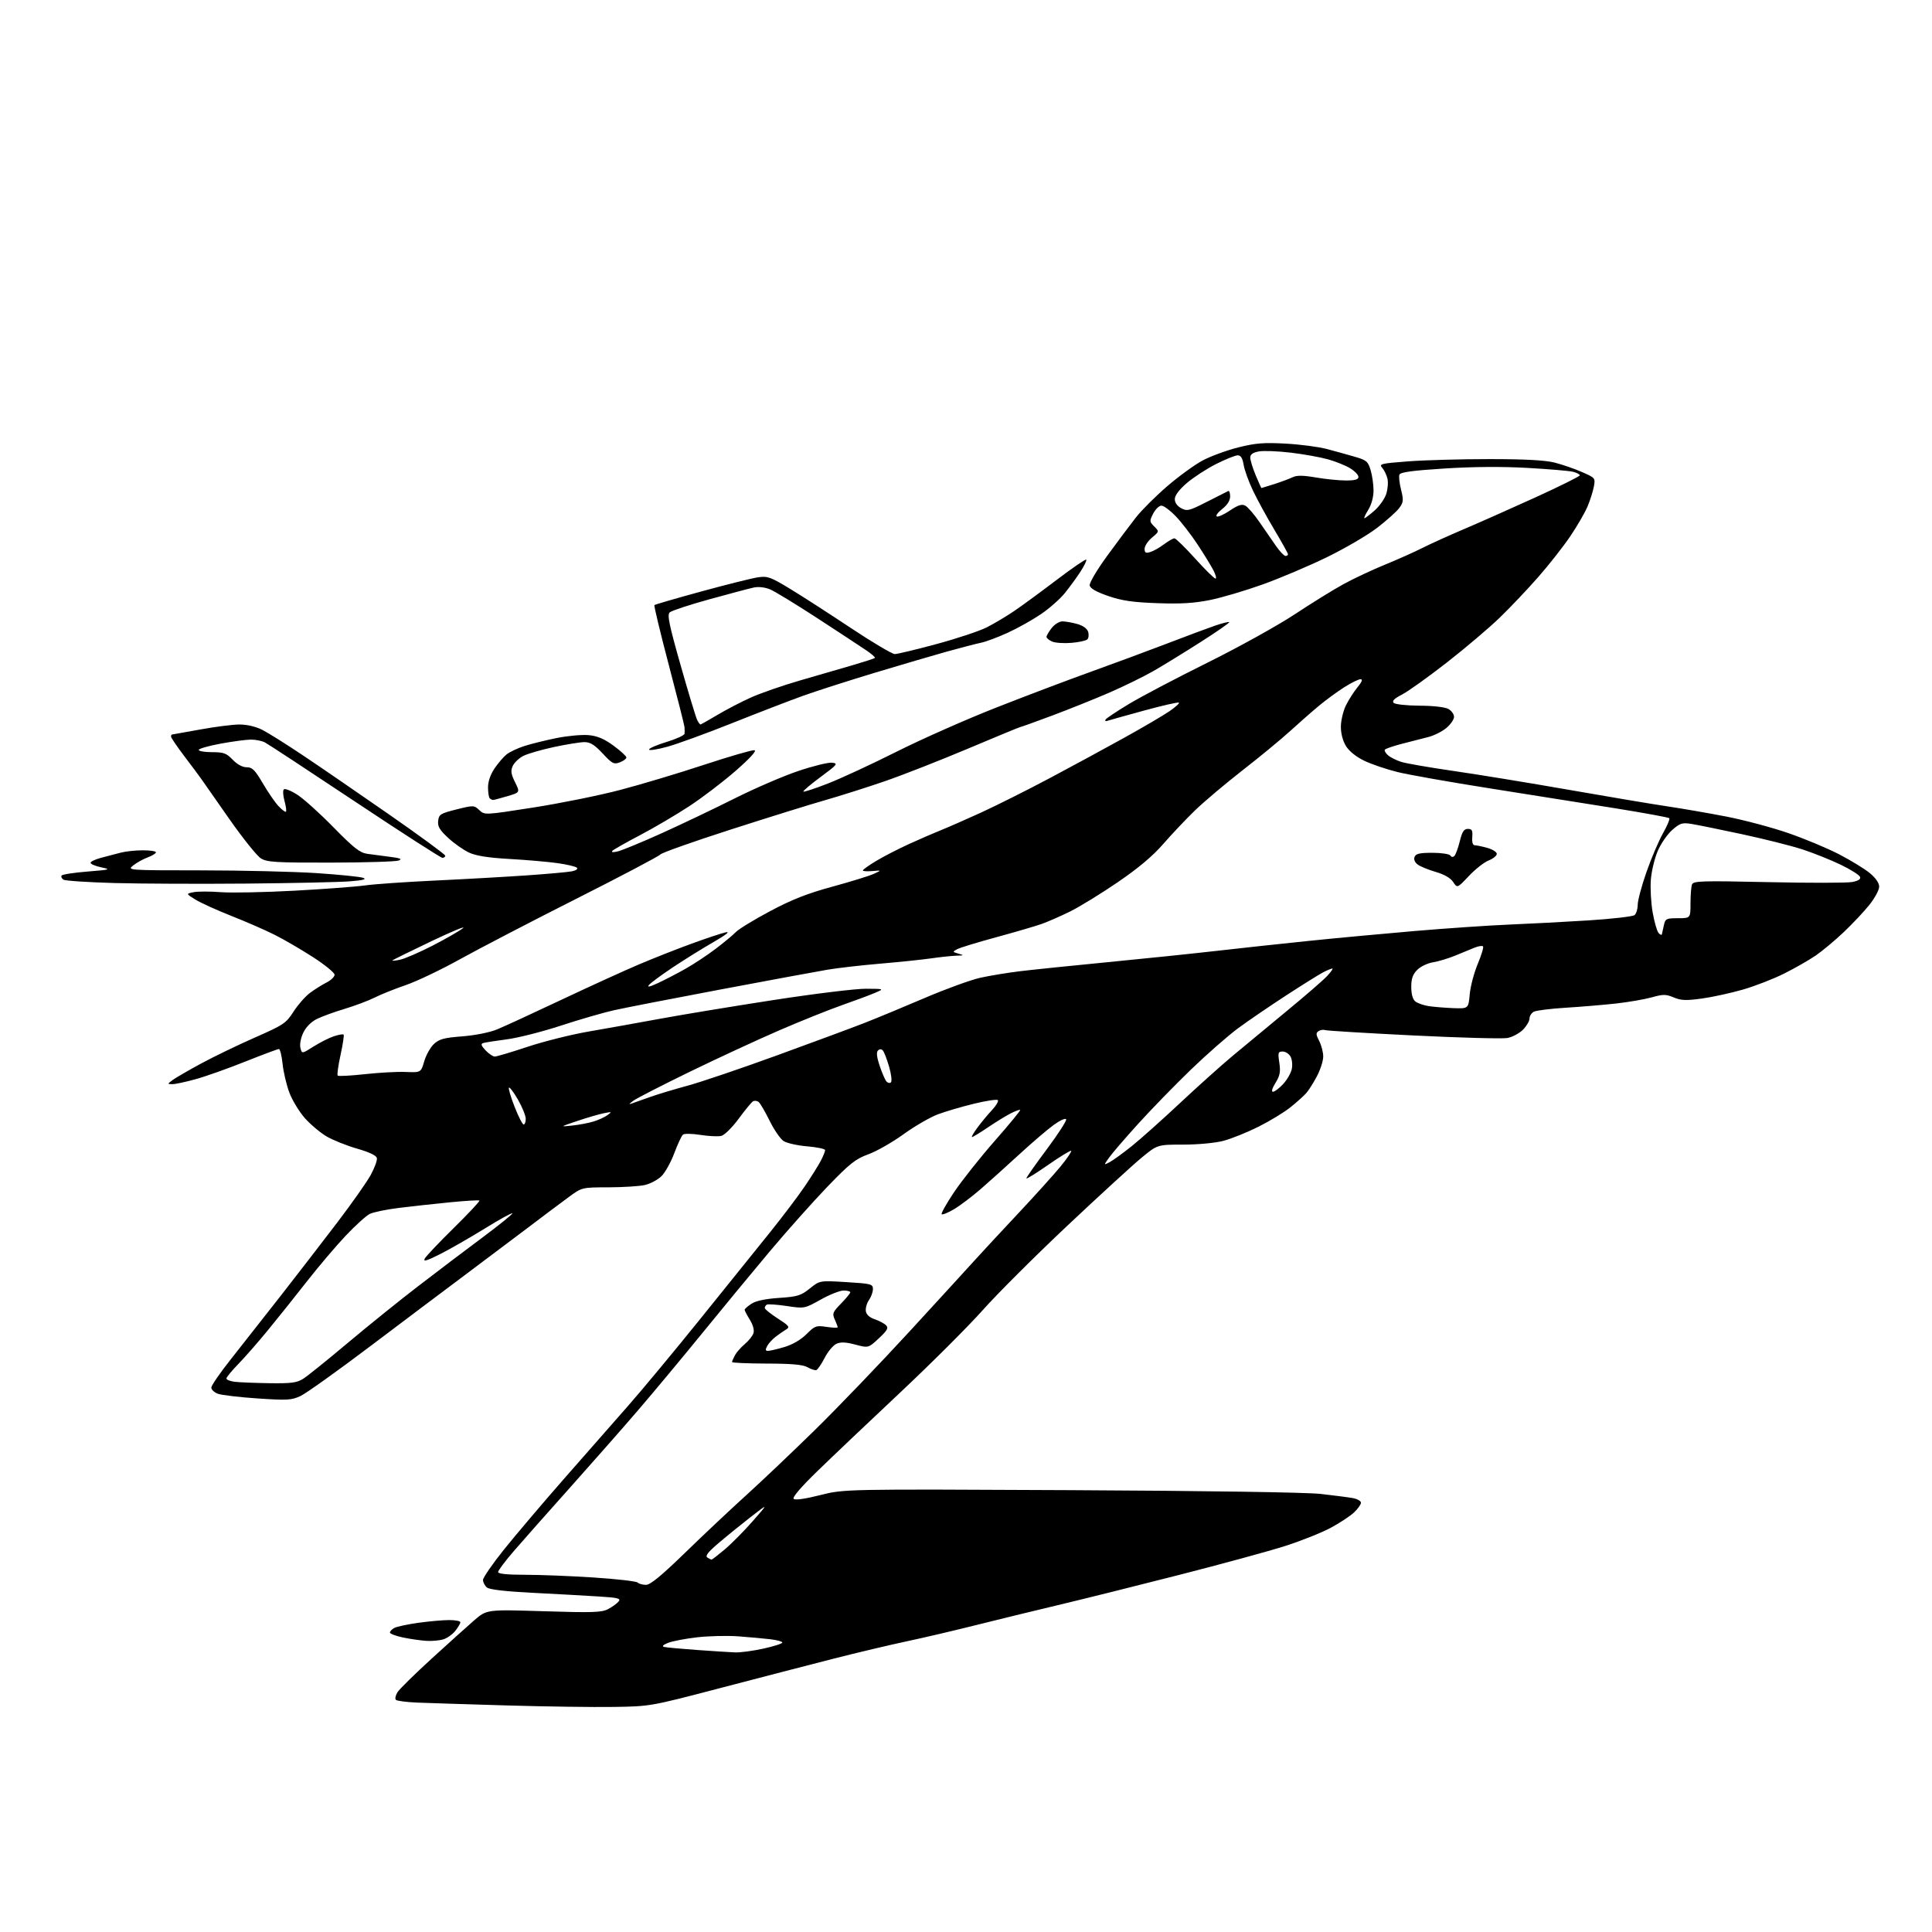 <?xml version="1.0" encoding="UTF-8" standalone="no"?>
<svg 
  version="1.1" 
  xmlns="http://www.w3.org/2000/svg" 
  xmlns:xlink="http://www.w3.org/1999/xlink" 
  xmlns:svg="http://www.w3.org/2000/svg"
  xmlns:rdf="http://www.w3.org/1999/02/22-rdf-syntax-ns#"
  xmlns:cc="http://creativecommons.org/ns#"
  xmlns:dc="http://purl.org/dc/elements/1.1/"
  viewBox="0 0 768 768"
  width="768"
  height="768"
>
<style>svg {background-color: white; }</style>"
<path stroke="none" fill="black" fill-rule="evenodd" d="M244.00,678.53C236.03,678.66 216.90,678.39 201.50,677.94C186.10,677.49 170.05,676.98 165.83,676.81C161.61,676.63 157.81,676.14 157.37,675.71C156.94,675.27 157.24,673.90 158.04,672.64C158.84,671.39 164.90,665.44 171.50,659.41C178.10,653.38 185.75,646.49 188.50,644.11C193.50,639.78 193.50,639.78 216.10,640.49C235.44,641.10 239.14,640.98 241.68,639.67C243.31,638.82 245.19,637.47 245.87,636.66C246.92,635.39 245.82,635.11 237.79,634.61C232.68,634.28 220.98,633.64 211.80,633.17C200.79,632.61 194.57,631.89 193.55,631.04C192.70,630.33 192.00,628.99 192.00,628.06C192.00,627.13 195.77,621.67 200.37,615.93C204.97,610.20 215.66,597.60 224.12,587.94C232.58,578.28 244.04,565.23 249.59,558.94C255.13,552.65 267.96,537.21 278.09,524.64C288.21,512.06 300.72,496.53 305.87,490.14C311.02,483.74 317.37,475.35 319.97,471.50C322.58,467.65 325.45,463.06 326.35,461.30C327.26,459.54 328.00,457.69 328.00,457.19C328.00,456.70 324.81,456.02 320.90,455.69C317.00,455.37 312.75,454.41 311.48,453.58C310.20,452.74 307.71,449.12 305.95,445.54C304.18,441.96 302.22,438.60 301.59,438.07C300.95,437.55 299.93,437.43 299.32,437.81C298.70,438.19 296.14,441.30 293.62,444.73C291.10,448.15 288.01,451.21 286.75,451.53C285.49,451.84 281.77,451.67 278.48,451.15C275.19,450.63 272.05,450.57 271.50,451.02C270.94,451.47 269.38,454.81 268.02,458.45C266.66,462.08 264.35,466.21 262.88,467.61C261.42,469.01 258.49,470.56 256.36,471.06C254.24,471.55 247.74,471.96 241.92,471.98C231.34,472.00 231.34,472.00 226.22,475.75C223.40,477.81 215.11,484.03 207.80,489.57C200.48,495.10 189.32,503.49 183.00,508.21C176.68,512.93 160.70,524.94 147.50,534.91C134.30,544.88 121.70,553.88 119.50,554.91C115.88,556.61 114.25,556.70 102.32,555.90C95.08,555.41 87.99,554.57 86.57,554.03C85.16,553.49 84.00,552.39 84.00,551.58C84.00,550.77 87.50,545.69 91.78,540.30C96.05,534.91 104.94,523.60 111.53,515.17C118.11,506.74 128.25,493.60 134.06,485.97C139.87,478.35 145.87,469.82 147.38,467.04C148.90,464.25 150.00,461.25 149.82,460.37C149.61,459.33 146.86,458.01 141.94,456.60C137.79,455.40 132.32,453.21 129.79,451.73C127.27,450.24 123.37,446.95 121.13,444.41C118.90,441.87 116.14,437.32 115.01,434.29C113.87,431.26 112.67,426.13 112.33,422.89C111.99,419.65 111.34,417.00 110.87,417.00C110.41,417.00 104.39,419.25 97.49,422.00C90.59,424.76 81.71,427.91 77.75,429.00C73.78,430.10 69.63,430.99 68.52,430.97C66.50,430.94 66.50,430.93 68.50,429.41C69.60,428.57 74.67,425.63 79.77,422.86C84.87,420.10 94.54,415.42 101.27,412.46C112.73,407.42 113.70,406.78 116.67,402.16C118.41,399.44 121.34,396.10 123.17,394.73C125.00,393.36 127.96,391.50 129.75,390.59C131.54,389.69 133.00,388.29 133.00,387.48C133.00,386.67 129.14,383.52 124.43,380.48C119.72,377.44 112.85,373.44 109.18,371.60C105.51,369.75 97.78,366.38 92.00,364.10C86.22,361.82 79.79,358.90 77.70,357.61C73.91,355.27 73.91,355.27 76.93,354.66C78.59,354.33 83.45,354.32 87.73,354.65C92.00,354.97 105.17,354.71 117.00,354.07C128.82,353.43 141.51,352.48 145.20,351.96C148.88,351.44 161.48,350.57 173.20,350.02C184.91,349.47 201.25,348.54 209.50,347.97C217.75,347.40 225.78,346.67 227.35,346.36C228.96,346.04 229.82,345.42 229.33,344.93C228.85,344.45 225.32,343.62 221.48,343.09C217.64,342.56 209.10,341.82 202.50,341.45C194.17,340.98 189.28,340.22 186.50,338.94C184.30,337.93 180.56,335.31 178.18,333.10C174.74,329.92 173.92,328.53 174.18,326.30C174.47,323.73 175.08,323.36 181.45,321.76C188.26,320.06 188.45,320.07 190.53,322.03C192.66,324.03 192.66,324.03 212.08,320.99C222.76,319.32 238.25,316.19 246.50,314.02C254.75,311.86 269.79,307.35 279.93,304.00C290.07,300.66 299.06,298.06 299.91,298.22C300.90,298.41 298.18,301.39 292.48,306.38C287.54,310.70 279.23,317.04 274.00,320.47C268.77,323.90 260.00,329.06 254.50,331.95C249.00,334.83 244.05,337.63 243.50,338.16C242.85,338.80 243.54,338.91 245.50,338.46C247.15,338.09 255.03,334.84 263.00,331.24C270.98,327.64 284.02,321.41 292.00,317.41C299.98,313.40 311.35,308.49 317.28,306.50C323.20,304.50 329.26,303.01 330.75,303.19C333.25,303.48 332.91,303.90 326.18,308.88C322.19,311.83 319.11,314.44 319.34,314.67C319.57,314.91 323.98,313.46 329.13,311.45C334.28,309.44 346.60,303.74 356.50,298.76C366.40,293.79 384.18,285.92 396.00,281.28C407.82,276.63 424.93,270.16 434.00,266.90C443.07,263.64 456.57,258.64 464.00,255.79C471.43,252.94 479.91,249.77 482.87,248.75C485.82,247.73 488.42,247.08 488.64,247.31C488.87,247.53 483.75,251.09 477.27,255.22C470.80,259.35 462.35,264.54 458.50,266.75C454.65,268.96 446.77,272.81 441.00,275.32C435.23,277.82 425.01,281.92 418.29,284.44C411.57,286.95 405.87,289.00 405.61,289.00C405.35,289.00 396.00,292.86 384.82,297.58C373.64,302.30 358.65,308.17 351.50,310.63C344.35,313.08 333.77,316.43 328.00,318.08C322.23,319.72 305.35,324.97 290.50,329.75C275.65,334.52 263.05,338.99 262.50,339.67C261.95,340.35 246.88,348.30 229.00,357.32C211.12,366.35 190.37,377.14 182.88,381.29C175.39,385.45 165.72,390.07 161.38,391.56C157.05,393.04 151.46,395.28 148.97,396.53C146.49,397.78 141.09,399.81 136.97,401.05C132.86,402.28 127.87,404.10 125.89,405.09C123.66,406.21 121.61,408.30 120.55,410.53C119.56,412.63 119.08,415.18 119.42,416.56C120.02,418.94 120.02,418.94 124.66,416.00C127.22,414.38 130.84,412.55 132.72,411.93C134.60,411.31 136.34,411.01 136.59,411.26C136.84,411.51 136.29,415.16 135.37,419.37C134.44,423.58 133.94,427.27 134.24,427.57C134.54,427.88 139.40,427.62 145.03,427.00C150.66,426.38 157.99,425.98 161.30,426.12C167.33,426.36 167.33,426.36 168.64,421.88C169.36,419.42 171.08,416.33 172.47,415.03C174.58,413.05 176.47,412.53 183.75,411.97C188.78,411.58 194.63,410.42 197.50,409.24C200.25,408.12 211.72,402.84 223.00,397.51C234.28,392.18 248.22,385.82 254.00,383.37C259.77,380.92 269.23,377.19 275.00,375.09C280.77,372.98 286.85,370.97 288.50,370.61C290.41,370.19 288.60,371.62 283.50,374.56C279.10,377.10 271.83,381.62 267.35,384.61C262.87,387.60 258.65,390.72 257.97,391.54C257.13,392.55 258.31,392.30 261.61,390.76C264.30,389.51 269.20,386.97 272.50,385.10C275.80,383.24 281.20,379.67 284.50,377.16C287.80,374.66 291.41,371.65 292.53,370.49C293.65,369.32 299.74,365.60 306.07,362.23C314.75,357.60 320.84,355.20 330.89,352.46C338.21,350.46 345.62,348.17 347.35,347.37C350.50,345.93 350.50,345.93 346.75,346.26C344.69,346.45 343.00,346.33 343.00,346.01C343.00,345.69 345.36,344.00 348.25,342.26C351.14,340.51 357.10,337.45 361.50,335.44C365.90,333.44 371.62,330.96 374.22,329.93C376.81,328.90 383.91,325.78 389.99,323.01C396.06,320.23 408.34,314.08 417.27,309.33C426.20,304.59 439.57,297.34 447.00,293.21C454.43,289.09 462.44,284.39 464.82,282.76C467.20,281.14 468.92,279.58 468.64,279.31C468.37,279.03 462.15,280.45 454.82,282.45C447.49,284.46 440.91,286.30 440.20,286.54C439.48,286.78 439.16,286.55 439.48,286.04C439.79,285.52 443.95,282.75 448.71,279.88C453.46,277.00 467.51,269.61 479.93,263.45C492.34,257.30 507.97,248.63 514.66,244.21C521.34,239.78 530.12,234.35 534.16,232.15C538.20,229.95 545.55,226.50 550.50,224.48C555.45,222.46 562.20,219.45 565.50,217.78C568.80,216.12 576.23,212.76 582.00,210.31C587.77,207.86 600.49,202.21 610.25,197.77C620.01,193.32 628.00,189.35 628.00,188.95C628.00,188.55 626.78,187.91 625.29,187.54C623.80,187.16 615.58,186.47 607.04,185.99C596.98,185.43 585.39,185.52 574.15,186.24C561.34,187.06 556.67,187.70 556.29,188.69C556.00,189.43 556.30,192.14 556.95,194.70C557.98,198.82 557.90,199.66 556.24,201.93C555.20,203.34 551.24,206.89 547.43,209.82C543.62,212.75 534.65,217.99 527.50,221.48C520.35,224.96 508.88,229.83 502.00,232.30C495.12,234.77 485.69,237.57 481.03,238.51C474.70,239.79 469.38,240.11 460.03,239.77C450.25,239.42 445.96,238.79 440.50,236.91C435.78,235.28 433.39,233.92 433.17,232.72C432.99,231.72 436.03,226.57 440.17,220.89C444.20,215.36 449.33,208.52 451.56,205.67C453.79,202.83 459.37,197.27 463.95,193.31C468.54,189.36 474.89,184.74 478.06,183.05C481.23,181.36 487.58,179.03 492.16,177.87C499.05,176.14 502.33,175.87 511.00,176.34C516.77,176.65 524.20,177.62 527.50,178.50C530.80,179.38 535.79,180.76 538.60,181.58C543.20,182.91 543.81,183.43 544.85,186.89C545.48,189.00 546.00,192.65 546.00,195.00C546.00,197.57 545.18,200.60 543.92,202.63C542.77,204.48 542.08,206.00 542.38,206.00C542.68,206.00 544.49,204.63 546.40,202.95C548.31,201.27 550.40,198.32 551.03,196.40C551.67,194.47 551.89,191.68 551.52,190.20C551.15,188.71 550.19,186.78 549.40,185.90C548.09,184.44 549.03,184.21 559.73,183.40C566.20,182.90 580.73,182.50 592.00,182.50C606.22,182.50 614.18,182.93 618.00,183.89C621.02,184.66 625.91,186.34 628.86,187.64C634.17,189.97 634.22,190.02 633.56,193.54C633.19,195.49 632.04,199.08 630.99,201.52C629.94,203.96 626.88,209.23 624.17,213.23C621.47,217.23 615.77,224.48 611.51,229.34C607.25,234.21 600.33,241.51 596.13,245.56C591.93,249.62 582.47,257.64 575.10,263.39C567.74,269.13 559.74,274.85 557.33,276.09C554.23,277.68 553.26,278.66 554.01,279.41C554.59,279.99 559.18,280.49 564.28,280.52C569.72,280.54 574.42,281.08 575.75,281.82C576.99,282.51 578.00,283.91 578.00,284.95C578.00,285.98 576.63,287.98 574.95,289.38C573.28,290.79 570.02,292.42 567.70,293.00C565.39,293.59 560.67,294.80 557.21,295.69C553.75,296.59 550.72,297.64 550.48,298.03C550.24,298.41 550.82,299.41 551.77,300.24C552.72,301.07 555.08,302.25 557.00,302.86C558.92,303.47 568.38,305.11 578.00,306.50C587.62,307.89 608.10,311.24 623.50,313.94C638.90,316.64 656.45,319.59 662.50,320.49C668.55,321.39 679.24,323.24 686.26,324.60C693.28,325.97 704.30,328.90 710.76,331.13C717.22,333.35 726.33,337.15 731.00,339.56C735.67,341.98 741.19,345.35 743.25,347.05C745.63,349.01 747.00,351.00 747.00,352.48C747.00,353.77 745.26,357.00 743.14,359.66C741.02,362.32 736.40,367.23 732.89,370.56C729.38,373.89 724.34,378.09 721.70,379.89C719.06,381.69 713.43,384.90 709.20,387.02C704.96,389.14 697.62,391.99 692.89,393.36C688.15,394.73 680.82,396.34 676.60,396.92C670.27,397.80 668.29,397.73 665.35,396.50C662.21,395.19 661.15,395.19 656.64,396.45C653.81,397.24 647.45,398.34 642.50,398.90C637.55,399.45 628.55,400.21 622.50,400.58C616.45,400.95 610.71,401.67 609.75,402.16C608.79,402.66 608.00,403.89 608.00,404.90C608.00,405.90 606.82,407.90 605.39,409.34C603.95,410.78 601.18,412.25 599.23,412.62C597.28,412.98 580.45,412.53 561.84,411.61C543.22,410.69 527.43,409.73 526.75,409.48C526.06,409.23 524.90,409.41 524.16,409.88C523.04,410.59 523.09,411.27 524.41,413.82C525.28,415.51 526.00,418.29 526.00,419.98C526.00,421.68 524.89,425.19 523.52,427.78C522.16,430.38 520.25,433.40 519.27,434.51C518.30,435.61 515.48,438.15 513.00,440.14C510.52,442.14 504.78,445.63 500.24,447.90C495.70,450.17 489.42,452.70 486.28,453.51C483.04,454.36 476.17,455.00 470.34,455.00C460.10,455.00 460.10,455.00 453.80,460.20C450.34,463.05 437.06,475.21 424.30,487.22C411.55,499.22 396.42,514.32 390.68,520.77C384.94,527.22 370.19,541.95 357.89,553.50C345.59,565.05 330.80,579.09 325.02,584.71C318.32,591.22 314.87,595.25 315.51,595.83C316.12,596.40 320.16,595.82 326.00,594.34C335.50,591.92 335.50,591.92 425.50,592.36C479.63,592.62 519.29,593.22 525.00,593.86C530.23,594.45 535.96,595.19 537.75,595.51C539.54,595.83 541.00,596.66 541.00,597.36C541.00,598.06 539.76,599.79 538.25,601.22C536.74,602.65 532.58,605.39 529.00,607.32C525.42,609.24 517.33,612.48 511.00,614.51C504.68,616.54 485.55,621.76 468.50,626.11C451.45,630.47 429.85,635.85 420.50,638.07C411.15,640.29 396.50,643.86 387.95,646.01C379.39,648.16 367.02,651.06 360.45,652.45C353.88,653.84 340.62,656.98 331.00,659.44C321.38,661.90 301.12,667.15 286.00,671.11C258.54,678.30 258.48,678.31 244.00,678.53zM292.22,656.86C294.27,656.94 299.33,656.26 303.47,655.35C307.61,654.44 311.00,653.35 311.00,652.94C311.00,652.53 308.86,651.94 306.25,651.63C303.64,651.32 297.90,650.80 293.50,650.47C289.10,650.15 281.68,650.32 277.00,650.87C272.32,651.41 267.15,652.41 265.50,653.09C263.51,653.90 263.02,654.44 264.05,654.69C264.90,654.90 270.75,655.44 277.05,655.89C283.35,656.34 290.17,656.78 292.22,656.86zM176.26,651.66C174.74,652.13 171.70,652.40 169.50,652.27C167.30,652.13 163.14,651.54 160.25,650.94C157.36,650.34 155.00,649.45 155.00,648.96C155.00,648.47 155.80,647.64 156.78,647.12C157.75,646.60 162.06,645.68 166.35,645.08C170.64,644.49 176.14,644.00 178.57,644.00C181.01,644.00 183.00,644.39 183.00,644.87C183.00,645.34 182.10,646.87 181.01,648.27C179.91,649.66 177.77,651.19 176.26,651.66zM256.80,630.00C258.52,630.00 262.91,626.39 272.35,617.22C279.58,610.19 290.45,599.96 296.50,594.49C302.55,589.02 314.86,577.33 323.86,568.52C332.86,559.71 349.94,541.92 361.81,529.00C373.68,516.08 385.42,503.25 387.90,500.50C390.38,497.75 397.90,489.65 404.61,482.50C411.32,475.35 418.94,466.90 421.55,463.73C424.15,460.55 426.07,457.74 425.81,457.48C425.55,457.22 421.44,459.73 416.67,463.05C411.90,466.38 408.00,468.79 408.00,468.41C408.00,468.03 411.64,462.84 416.09,456.88C420.54,450.92 424.02,445.55 423.82,444.96C423.62,444.36 421.47,445.31 418.98,447.09C416.52,448.86 410.30,454.17 405.16,458.90C400.03,463.63 393.05,469.90 389.66,472.83C386.27,475.75 381.57,479.30 379.20,480.70C376.84,482.10 374.65,482.98 374.33,482.67C374.02,482.35 376.27,478.36 379.34,473.79C382.41,469.23 389.64,460.12 395.41,453.54C401.19,446.96 405.75,441.41 405.55,441.21C405.35,441.02 403.68,441.62 401.84,442.55C400.00,443.48 395.92,445.99 392.76,448.12C389.61,450.25 386.74,452.00 386.39,452.00C386.05,452.00 387.01,450.31 388.54,448.25C390.06,446.19 392.67,443.04 394.34,441.26C396.00,439.49 397.04,437.71 396.65,437.32C396.26,436.92 391.99,437.57 387.16,438.75C382.33,439.92 375.87,441.82 372.80,442.97C369.74,444.12 363.60,447.67 359.18,450.87C354.75,454.07 348.45,457.66 345.18,458.85C340.05,460.72 337.83,462.49 328.87,471.78C323.17,477.71 312.88,489.25 306.00,497.44C299.12,505.63 287.06,520.24 279.19,529.92C271.32,539.59 259.86,553.35 253.72,560.50C247.58,567.65 235.34,581.56 226.53,591.41C217.71,601.27 207.69,612.59 204.25,616.58C200.81,620.56 198.00,624.32 198.00,624.91C198.00,625.63 201.68,626.00 208.75,626.00C214.66,626.00 226.93,626.49 236.00,627.08C245.07,627.67 252.93,628.57 253.45,629.08C253.97,629.58 255.48,630.00 256.80,630.00zM282.86,619.98C283.06,619.99 285.39,618.19 288.03,615.97C290.68,613.76 295.69,608.70 299.17,604.74C305.50,597.53 305.50,597.53 298.50,602.97C294.65,605.96 288.88,610.64 285.69,613.36C281.45,616.96 280.23,618.53 281.19,619.14C281.91,619.59 282.66,619.98 282.86,619.98zM107.00,549.84C115.75,549.97 118.00,549.68 120.50,548.10C122.15,547.07 130.03,540.73 138.00,534.03C145.97,527.32 158.57,517.16 166.00,511.45C173.43,505.73 185.03,496.94 191.80,491.91C198.56,486.88 203.89,482.56 203.65,482.31C203.40,482.07 198.41,484.82 192.57,488.44C186.72,492.05 178.77,496.60 174.91,498.55C169.54,501.25 168.12,501.66 168.86,500.29C169.40,499.31 174.61,493.81 180.43,488.09C186.25,482.36 190.82,477.48 190.58,477.25C190.35,477.01 185.06,477.32 178.83,477.94C172.60,478.55 163.45,479.56 158.50,480.17C153.55,480.79 148.35,481.86 146.95,482.57C145.55,483.27 141.28,487.14 137.45,491.18C133.63,495.22 126.67,503.41 122.00,509.38C117.33,515.36 110.31,524.13 106.42,528.87C102.53,533.62 97.24,539.65 94.67,542.29C92.10,544.92 90.00,547.48 90.00,547.98C90.00,548.47 91.46,549.05 93.25,549.28C95.04,549.50 101.22,549.75 107.00,549.84zM324.48,544.64C323.94,544.79 322.38,544.28 321.00,543.50C319.18,542.46 314.77,542.06 304.75,542.04C297.19,542.02 291.00,541.75 291.00,541.43C291.00,541.12 291.51,539.92 292.13,538.76C292.75,537.60 294.52,535.59 296.07,534.28C297.62,532.98 299.17,531.03 299.52,529.94C299.90,528.75 299.32,526.64 298.07,524.62C296.93,522.77 296.00,520.99 296.00,520.66C296.00,520.32 297.22,519.25 298.70,518.27C300.49,517.10 304.23,516.31 309.67,515.94C317.04,515.45 318.36,515.04 321.90,512.20C325.87,509.01 325.87,509.01 336.43,509.66C346.34,510.26 347.00,510.44 347.00,512.43C347.00,513.60 346.29,515.56 345.43,516.79C344.57,518.02 344.01,520.00 344.18,521.18C344.39,522.57 345.64,523.72 347.71,524.42C349.47,525.01 351.49,526.09 352.21,526.81C353.27,527.89 352.76,528.82 349.36,532.00C345.21,535.87 345.21,535.87 340.01,534.50C336.19,533.49 334.19,533.41 332.47,534.19C331.19,534.78 329.08,537.30 327.80,539.80C326.51,542.30 325.02,544.48 324.48,544.64zM305.28,537.00C306.03,537.00 308.97,536.31 311.83,535.46C315.06,534.50 318.36,532.57 320.58,530.36C323.90,527.03 324.44,526.84 328.57,527.46C331.01,527.82 333.00,527.89 333.00,527.61C333.00,527.33 332.47,525.93 331.83,524.52C330.76,522.18 330.99,521.60 334.33,518.18C336.35,516.11 338.00,514.10 338.00,513.71C338.00,513.32 336.81,513.00 335.35,513.00C333.89,513.00 329.79,514.62 326.24,516.61C319.80,520.21 319.80,520.21 312.71,519.16C308.82,518.58 305.27,518.34 304.82,518.61C304.37,518.89 304.00,519.49 304.00,519.95C304.00,520.41 306.32,522.28 309.15,524.10C313.65,526.99 314.08,527.54 312.54,528.45C311.58,529.03 309.70,530.32 308.39,531.33C307.07,532.33 305.52,534.02 304.96,535.08C304.18,536.53 304.26,537.00 305.28,537.00zM441.10,461.98C442.42,461.29 446.43,458.38 450.00,455.51C453.57,452.63 462.12,445.00 469.00,438.55C475.88,432.10 485.35,423.60 490.06,419.66C494.77,415.72 504.44,407.71 511.56,401.85C518.68,395.99 525.82,389.81 527.44,388.10C529.05,386.40 530.04,385.00 529.64,385.00C529.23,385.00 527.60,385.67 526.00,386.50C524.41,387.32 517.79,391.45 511.30,395.67C504.81,399.89 496.21,405.76 492.19,408.72C488.17,411.68 479.67,419.14 473.29,425.30C466.92,431.46 457.52,441.11 452.42,446.75C447.32,452.38 442.14,458.40 440.92,460.11C438.70,463.23 438.70,463.23 441.10,461.98zM227.50,447.42C230.25,447.13 234.07,446.40 236.00,445.80C237.93,445.21 240.40,444.07 241.50,443.27C243.35,441.94 243.23,441.88 240.00,442.53C238.07,442.92 233.35,444.30 229.50,445.60C222.50,447.96 222.50,447.96 227.50,447.42zM208.16,447.00C208.62,447.00 209.00,445.99 208.99,444.75C208.99,443.51 207.60,440.10 205.92,437.16C204.23,434.22 202.61,432.06 202.32,432.35C202.02,432.65 203.02,436.06 204.55,439.94C206.07,443.82 207.69,447.00 208.16,447.00zM251.50,438.52C252.60,438.12 255.84,436.97 258.71,435.97C261.57,434.96 268.22,432.96 273.49,431.53C278.75,430.10 294.71,424.68 308.97,419.49C323.22,414.31 338.84,408.51 343.69,406.62C348.54,404.72 359.32,400.25 367.66,396.68C375.99,393.12 385.89,389.52 389.66,388.68C393.42,387.85 400.55,386.67 405.50,386.07C410.45,385.47 426.20,383.85 440.50,382.46C454.80,381.08 474.15,379.07 483.50,378.00C492.85,376.93 509.27,375.15 520.00,374.05C530.73,372.94 549.85,371.16 562.50,370.08C575.15,369.01 592.02,367.86 600.00,367.53C607.98,367.21 622.15,366.46 631.50,365.87C640.85,365.27 649.06,364.33 649.75,363.77C650.44,363.21 651.01,361.35 651.02,359.63C651.03,357.91 652.61,352.03 654.52,346.58C656.44,341.12 659.38,334.21 661.07,331.23C662.75,328.24 663.88,325.55 663.57,325.24C663.26,324.93 653.67,323.17 642.25,321.33C630.84,319.49 608.45,315.94 592.50,313.43C576.55,310.92 559.90,307.98 555.50,306.89C551.10,305.80 545.16,303.78 542.30,302.40C539.11,300.87 536.31,298.62 535.05,296.58C533.78,294.53 533.01,291.59 533.02,288.88C533.03,286.47 533.92,282.70 534.98,280.50C536.05,278.30 538.12,275.04 539.59,273.25C541.43,271.00 541.81,270.00 540.82,270.00C540.04,270.00 537.17,271.41 534.45,273.13C531.73,274.85 527.26,278.11 524.52,280.38C521.78,282.64 516.55,287.23 512.89,290.57C509.23,293.90 500.68,300.96 493.87,306.25C487.07,311.55 478.57,318.72 474.99,322.19C471.41,325.66 465.74,331.65 462.40,335.50C458.24,340.29 452.53,345.09 444.33,350.69C437.73,355.20 429.22,360.43 425.42,362.31C421.61,364.19 416.48,366.44 414.00,367.31C411.52,368.18 403.43,370.55 396.00,372.57C388.57,374.59 381.60,376.72 380.50,377.31C378.58,378.34 378.60,378.40 381.00,379.09C383.30,379.74 383.23,379.81 380.19,379.90C378.37,379.96 373.87,380.43 370.19,380.96C366.51,381.49 357.43,382.43 350.00,383.06C342.57,383.69 333.12,384.77 329.00,385.46C324.88,386.16 305.75,389.69 286.50,393.32C267.25,396.95 248.12,400.67 244.00,401.60C239.88,402.52 230.43,405.26 223.00,407.69C215.57,410.12 205.90,412.58 201.50,413.15C197.10,413.72 192.87,414.39 192.10,414.62C191.03,414.95 191.25,415.64 193.02,417.53C194.30,418.89 195.95,420.00 196.69,420.00C197.43,420.00 203.31,418.25 209.77,416.10C216.22,413.96 227.12,411.24 234.00,410.05C240.88,408.87 253.70,406.57 262.50,404.95C271.30,403.33 291.64,399.97 307.69,397.50C323.74,395.02 340.17,393.02 344.19,393.04C351.50,393.08 351.50,393.08 348.00,394.60C346.07,395.44 340.23,397.63 335.00,399.46C329.77,401.29 318.52,405.80 310.00,409.48C301.48,413.16 285.41,420.59 274.29,426.00C263.18,431.41 253.05,436.60 251.79,437.54C249.84,438.99 249.80,439.14 251.50,438.52zM506.02,434.00C506.67,434.00 508.47,432.64 510.03,430.97C511.58,429.31 513.14,426.63 513.49,425.03C513.85,423.43 513.64,421.19 513.03,420.06C512.43,418.93 511.02,418.00 509.90,418.00C508.07,418.00 507.94,418.43 508.55,422.46C509.09,426.07 508.80,427.59 507.03,430.46C505.70,432.61 505.30,434.00 506.02,434.00zM354.16,430.24C354.63,429.77 354.29,426.94 353.41,423.95C352.54,420.95 351.41,418.07 350.91,417.55C350.34,416.95 349.63,416.97 348.99,417.61C348.32,418.28 348.53,420.24 349.64,423.56C350.54,426.28 351.74,429.08 352.30,429.79C352.86,430.50 353.70,430.70 354.16,430.24zM577.57,400.74C583.72,400.98 583.72,400.98 584.24,395.24C584.53,392.08 585.97,386.64 587.44,383.14C588.91,379.64 589.85,376.51 589.52,376.19C589.19,375.86 587.70,376.09 586.21,376.69C584.72,377.30 581.25,378.72 578.50,379.86C575.75,380.99 571.76,382.19 569.64,382.53C567.51,382.86 564.70,384.21 563.39,385.52C561.59,387.32 561.00,389.00 561.00,392.33C561.00,395.11 561.58,397.23 562.55,398.04C563.41,398.75 565.75,399.59 567.76,399.92C569.77,400.24 574.19,400.61 577.57,400.74zM159.00,381.51C160.93,381.10 166.78,378.57 172.00,375.88C177.22,373.19 182.62,370.09 184.00,368.99C185.38,367.89 179.75,370.21 171.50,374.14C163.25,378.08 156.28,381.51 156.00,381.77C155.72,382.02 157.07,381.91 159.00,381.51zM660.63,371.36C660.74,370.89 661.10,369.26 661.43,367.75C661.99,365.20 662.40,365.00 667.02,365.00C672.00,365.00 672.00,365.00 672.00,359.08C672.00,355.83 672.27,352.45 672.60,351.59C673.14,350.18 676.41,350.08 702.87,350.66C719.18,351.02 734.18,351.00 736.22,350.62C738.77,350.14 739.75,349.50 739.38,348.56C739.09,347.80 735.63,345.63 731.68,343.72C727.73,341.82 720.90,339.09 716.50,337.65C712.10,336.22 701.30,333.50 692.50,331.61C683.70,329.72 674.64,327.88 672.36,327.52C668.70,326.94 667.83,327.21 664.74,329.92C662.82,331.61 660.23,335.35 658.99,338.24C657.75,341.13 656.51,346.25 656.24,349.61C655.97,352.98 656.29,358.82 656.94,362.60C657.60,366.37 658.65,370.08 659.28,370.84C659.91,371.60 660.52,371.83 660.63,371.36zM583.90,348.22C579.29,353.09 579.29,353.09 577.67,350.63C576.63,349.04 574.18,347.61 570.78,346.62C567.88,345.78 564.64,344.46 563.59,343.69C562.41,342.82 561.92,341.66 562.31,340.64C562.80,339.35 564.33,339.00 569.41,339.00C572.99,339.00 576.18,339.49 576.55,340.09C576.97,340.75 577.58,340.82 578.15,340.25C578.66,339.74 579.62,337.11 580.29,334.41C581.24,330.57 581.94,329.50 583.50,329.50C585.14,329.50 585.45,330.08 585.25,332.75C585.08,334.82 585.45,336.00 586.25,336.01C586.94,336.01 589.19,336.48 591.25,337.05C593.31,337.63 595.00,338.69 595.00,339.43C595.00,340.16 593.54,341.34 591.75,342.05C589.96,342.76 586.43,345.53 583.90,348.22zM98.00,351.24C79.57,351.40 55.95,351.31 45.50,351.02C35.05,350.73 25.93,350.13 25.23,349.68C24.54,349.23 24.19,348.50 24.47,348.05C24.74,347.60 29.36,346.89 34.73,346.46C43.87,345.72 44.23,345.61 40.25,344.78C37.91,344.28 36.00,343.48 36.00,342.98C36.00,342.48 37.91,341.58 40.25,340.97C42.59,340.37 46.08,339.45 48.00,338.94C49.92,338.43 53.86,338.01 56.75,338.01C59.64,338.00 62.00,338.36 62.00,338.80C62.00,339.24 60.54,340.14 58.75,340.81C56.96,341.47 54.38,342.90 53.00,343.99C50.50,345.96 50.50,345.96 80.00,345.98C96.22,345.99 116.87,346.49 125.88,347.08C134.89,347.67 143.21,348.52 144.38,348.96C145.89,349.53 144.33,349.93 139.00,350.35C134.88,350.67 116.43,351.07 98.00,351.24zM131.50,342.90C109.53,342.94 106.16,342.74 103.71,341.22C102.18,340.28 96.55,333.26 91.21,325.64C85.87,318.02 80.83,310.82 80.01,309.64C79.19,308.46 76.15,304.38 73.26,300.58C70.37,296.77 68.00,293.28 68.00,292.83C68.00,292.37 68.14,292.00 68.31,292.00C68.48,292.00 73.51,291.10 79.50,290.00C85.49,288.90 92.57,288.00 95.23,288.00C98.21,288.00 101.70,288.83 104.29,290.14C106.61,291.32 113.90,295.90 120.50,300.32C127.10,304.73 142.51,315.31 154.75,323.82C166.99,332.33 177.00,339.68 177.00,340.15C177.00,340.62 176.49,341.00 175.86,341.00C175.23,341.00 159.59,330.93 141.11,318.63C122.62,306.33 106.52,295.75 105.32,295.13C104.11,294.51 101.64,294.00 99.82,294.00C97.99,294.00 92.56,294.72 87.75,295.60C82.94,296.49 79.00,297.61 79.00,298.10C79.00,298.60 81.39,299.00 84.31,299.00C88.91,299.00 90.01,299.40 92.50,302.00C94.29,303.87 96.38,305.00 98.06,305.00C100.29,305.00 101.35,306.05 104.45,311.35C106.49,314.84 109.29,318.92 110.68,320.41C112.07,321.91 113.41,322.92 113.67,322.66C113.93,322.40 113.67,320.47 113.09,318.37C112.51,316.28 112.39,314.21 112.82,313.78C113.25,313.35 115.63,314.28 118.11,315.86C120.59,317.43 127.07,323.25 132.50,328.80C140.54,337.00 143.05,338.99 145.94,339.40C147.90,339.69 151.97,340.22 155.00,340.60C159.14,341.11 160.01,341.47 158.50,342.07C157.40,342.50 145.25,342.88 131.50,342.90zM195.99,318.00C195.63,318.00 195.03,317.70 194.67,317.33C194.30,316.97 194.00,315.00 194.00,312.97C194.00,310.66 194.96,307.87 196.57,305.49C197.98,303.41 200.12,300.91 201.32,299.93C202.52,298.96 205.66,297.45 208.31,296.60C210.95,295.74 216.74,294.30 221.18,293.40C225.62,292.50 231.40,291.98 234.03,292.23C237.51,292.56 240.19,293.70 243.90,296.43C246.71,298.49 249.00,300.59 249.00,301.11C249.00,301.63 247.82,302.50 246.39,303.04C244.03,303.94 243.36,303.59 239.57,299.52C236.38,296.10 234.63,295.00 232.36,295.00C230.71,295.00 225.25,295.88 220.22,296.95C215.20,298.03 209.70,299.62 208.00,300.50C206.30,301.38 204.42,303.17 203.82,304.49C202.95,306.41 203.13,307.69 204.74,310.94C206.75,315.00 206.75,315.00 201.69,316.50C198.91,317.32 196.34,318.00 195.99,318.00zM265.25,296.85C261.26,297.95 258.00,298.44 258.00,297.95C258.00,297.46 261.15,296.10 265.00,294.93C268.85,293.76 272.05,292.29 272.12,291.65C272.18,291.02 272.17,289.82 272.10,289.00C272.02,288.18 269.20,277.03 265.83,264.23C262.46,251.44 259.90,240.77 260.14,240.53C260.38,240.29 268.79,237.85 278.83,235.10C288.87,232.36 298.98,229.83 301.29,229.49C305.11,228.93 306.29,229.35 314.00,234.03C318.68,236.86 329.54,243.87 338.15,249.59C346.76,255.32 354.65,260.00 355.69,260.00C356.72,260.00 364.17,258.22 372.25,256.03C380.32,253.85 389.31,250.87 392.22,249.40C395.12,247.93 400.03,245.01 403.12,242.91C406.21,240.82 413.81,235.25 420.02,230.53C426.22,225.82 431.52,222.19 431.79,222.46C432.07,222.73 431.04,224.88 429.51,227.23C427.98,229.58 425.18,233.42 423.28,235.77C421.39,238.12 417.12,241.88 413.79,244.14C410.46,246.40 404.54,249.72 400.62,251.51C396.70,253.31 391.93,255.10 390.00,255.49C388.07,255.89 382.00,257.46 376.50,258.99C371.00,260.52 358.08,264.32 347.78,267.42C337.48,270.53 324.66,274.64 319.28,276.57C313.90,278.50 301.18,283.41 291.00,287.47C280.82,291.53 269.24,295.75 265.25,296.85zM278.43,288.00C278.63,288.00 281.65,286.29 285.15,284.21C288.64,282.12 294.65,279.00 298.50,277.27C302.35,275.54 311.12,272.49 318.00,270.50C324.88,268.51 334.30,265.77 338.94,264.42C343.58,263.06 347.56,261.77 347.79,261.54C348.02,261.31 346.47,259.95 344.35,258.51C342.23,257.07 333.52,251.35 325.00,245.80C316.48,240.25 307.99,235.07 306.15,234.30C304.10,233.44 301.56,233.15 299.65,233.55C297.92,233.92 289.98,236.02 282.00,238.23C274.02,240.43 266.92,242.78 266.21,243.44C265.17,244.42 266.00,248.43 270.59,264.57C273.70,275.53 276.66,285.29 277.16,286.25C277.66,287.21 278.23,288.00 278.43,288.00zM425.89,255.55C422.93,255.80 419.49,255.56 418.25,255.03C417.01,254.50 416.00,253.66 416.00,253.17C416.00,252.67 416.93,251.08 418.07,249.63C419.21,248.19 421.12,247.00 422.32,247.01C423.52,247.01 426.16,247.47 428.19,248.04C430.49,248.67 432.13,249.85 432.54,251.13C432.90,252.27 432.77,253.63 432.24,254.16C431.72,254.68 428.86,255.31 425.89,255.55zM483.17,230.00C483.65,230.00 483.30,228.54 482.38,226.75C481.45,224.96 478.63,220.35 476.10,216.51C473.57,212.66 469.66,207.60 467.42,205.26C465.18,202.92 462.60,201.00 461.70,201.00C460.79,201.00 459.32,202.41 458.43,204.13C456.90,207.09 456.92,207.37 458.82,209.27C460.83,211.27 460.83,211.27 457.91,213.73C456.31,215.07 455.00,217.07 455.00,218.16C455.00,219.74 455.44,220.00 457.25,219.45C458.49,219.08 460.93,217.70 462.68,216.38C464.43,215.07 466.31,214.00 466.85,214.00C467.39,214.00 471.09,217.60 475.06,222.00C479.03,226.40 482.68,230.00 483.17,230.00zM511.01,221.00C511.55,221.00 512.00,220.70 512.00,220.34C512.00,219.97 509.56,215.58 506.57,210.57C503.58,205.57 499.75,198.55 498.05,194.98C496.36,191.42 494.69,186.81 494.36,184.75C493.92,182.09 493.24,181.00 492.01,181.00C491.05,181.00 487.17,182.56 483.38,184.47C479.60,186.39 474.36,189.80 471.75,192.05C468.70,194.68 467.00,196.96 467.00,198.41C467.00,199.80 467.97,201.18 469.55,202.03C471.89,203.28 472.74,203.06 479.80,199.46C484.03,197.31 487.84,195.38 488.25,195.19C488.66,194.99 489.00,195.96 489.00,197.34C489.00,198.97 487.90,200.72 485.88,202.30C484.17,203.64 483.17,204.99 483.67,205.30C484.17,205.61 486.52,204.55 488.90,202.95C492.23,200.72 493.65,200.28 495.06,201.03C496.06,201.57 498.60,204.52 500.69,207.58C502.79,210.65 505.74,214.92 507.26,217.08C508.77,219.23 510.46,221.00 511.01,221.00zM501.46,194.00C501.56,194.00 503.86,193.29 506.57,192.42C509.28,191.55 512.53,190.34 513.80,189.73C515.50,188.90 517.90,188.92 523.07,189.80C526.90,190.46 532.28,191.00 535.02,191.00C538.65,191.00 540.00,190.62 540.00,189.58C540.00,188.80 538.54,187.27 536.75,186.17C534.96,185.07 531.02,183.47 528.00,182.62C524.98,181.76 518.28,180.55 513.13,179.94C507.97,179.32 502.24,179.11 500.38,179.46C498.01,179.90 497.00,180.63 497.00,181.91C497.00,182.91 497.96,186.04 499.13,188.87C500.31,191.69 501.35,194.00 501.46,194.00z" />

</svg>